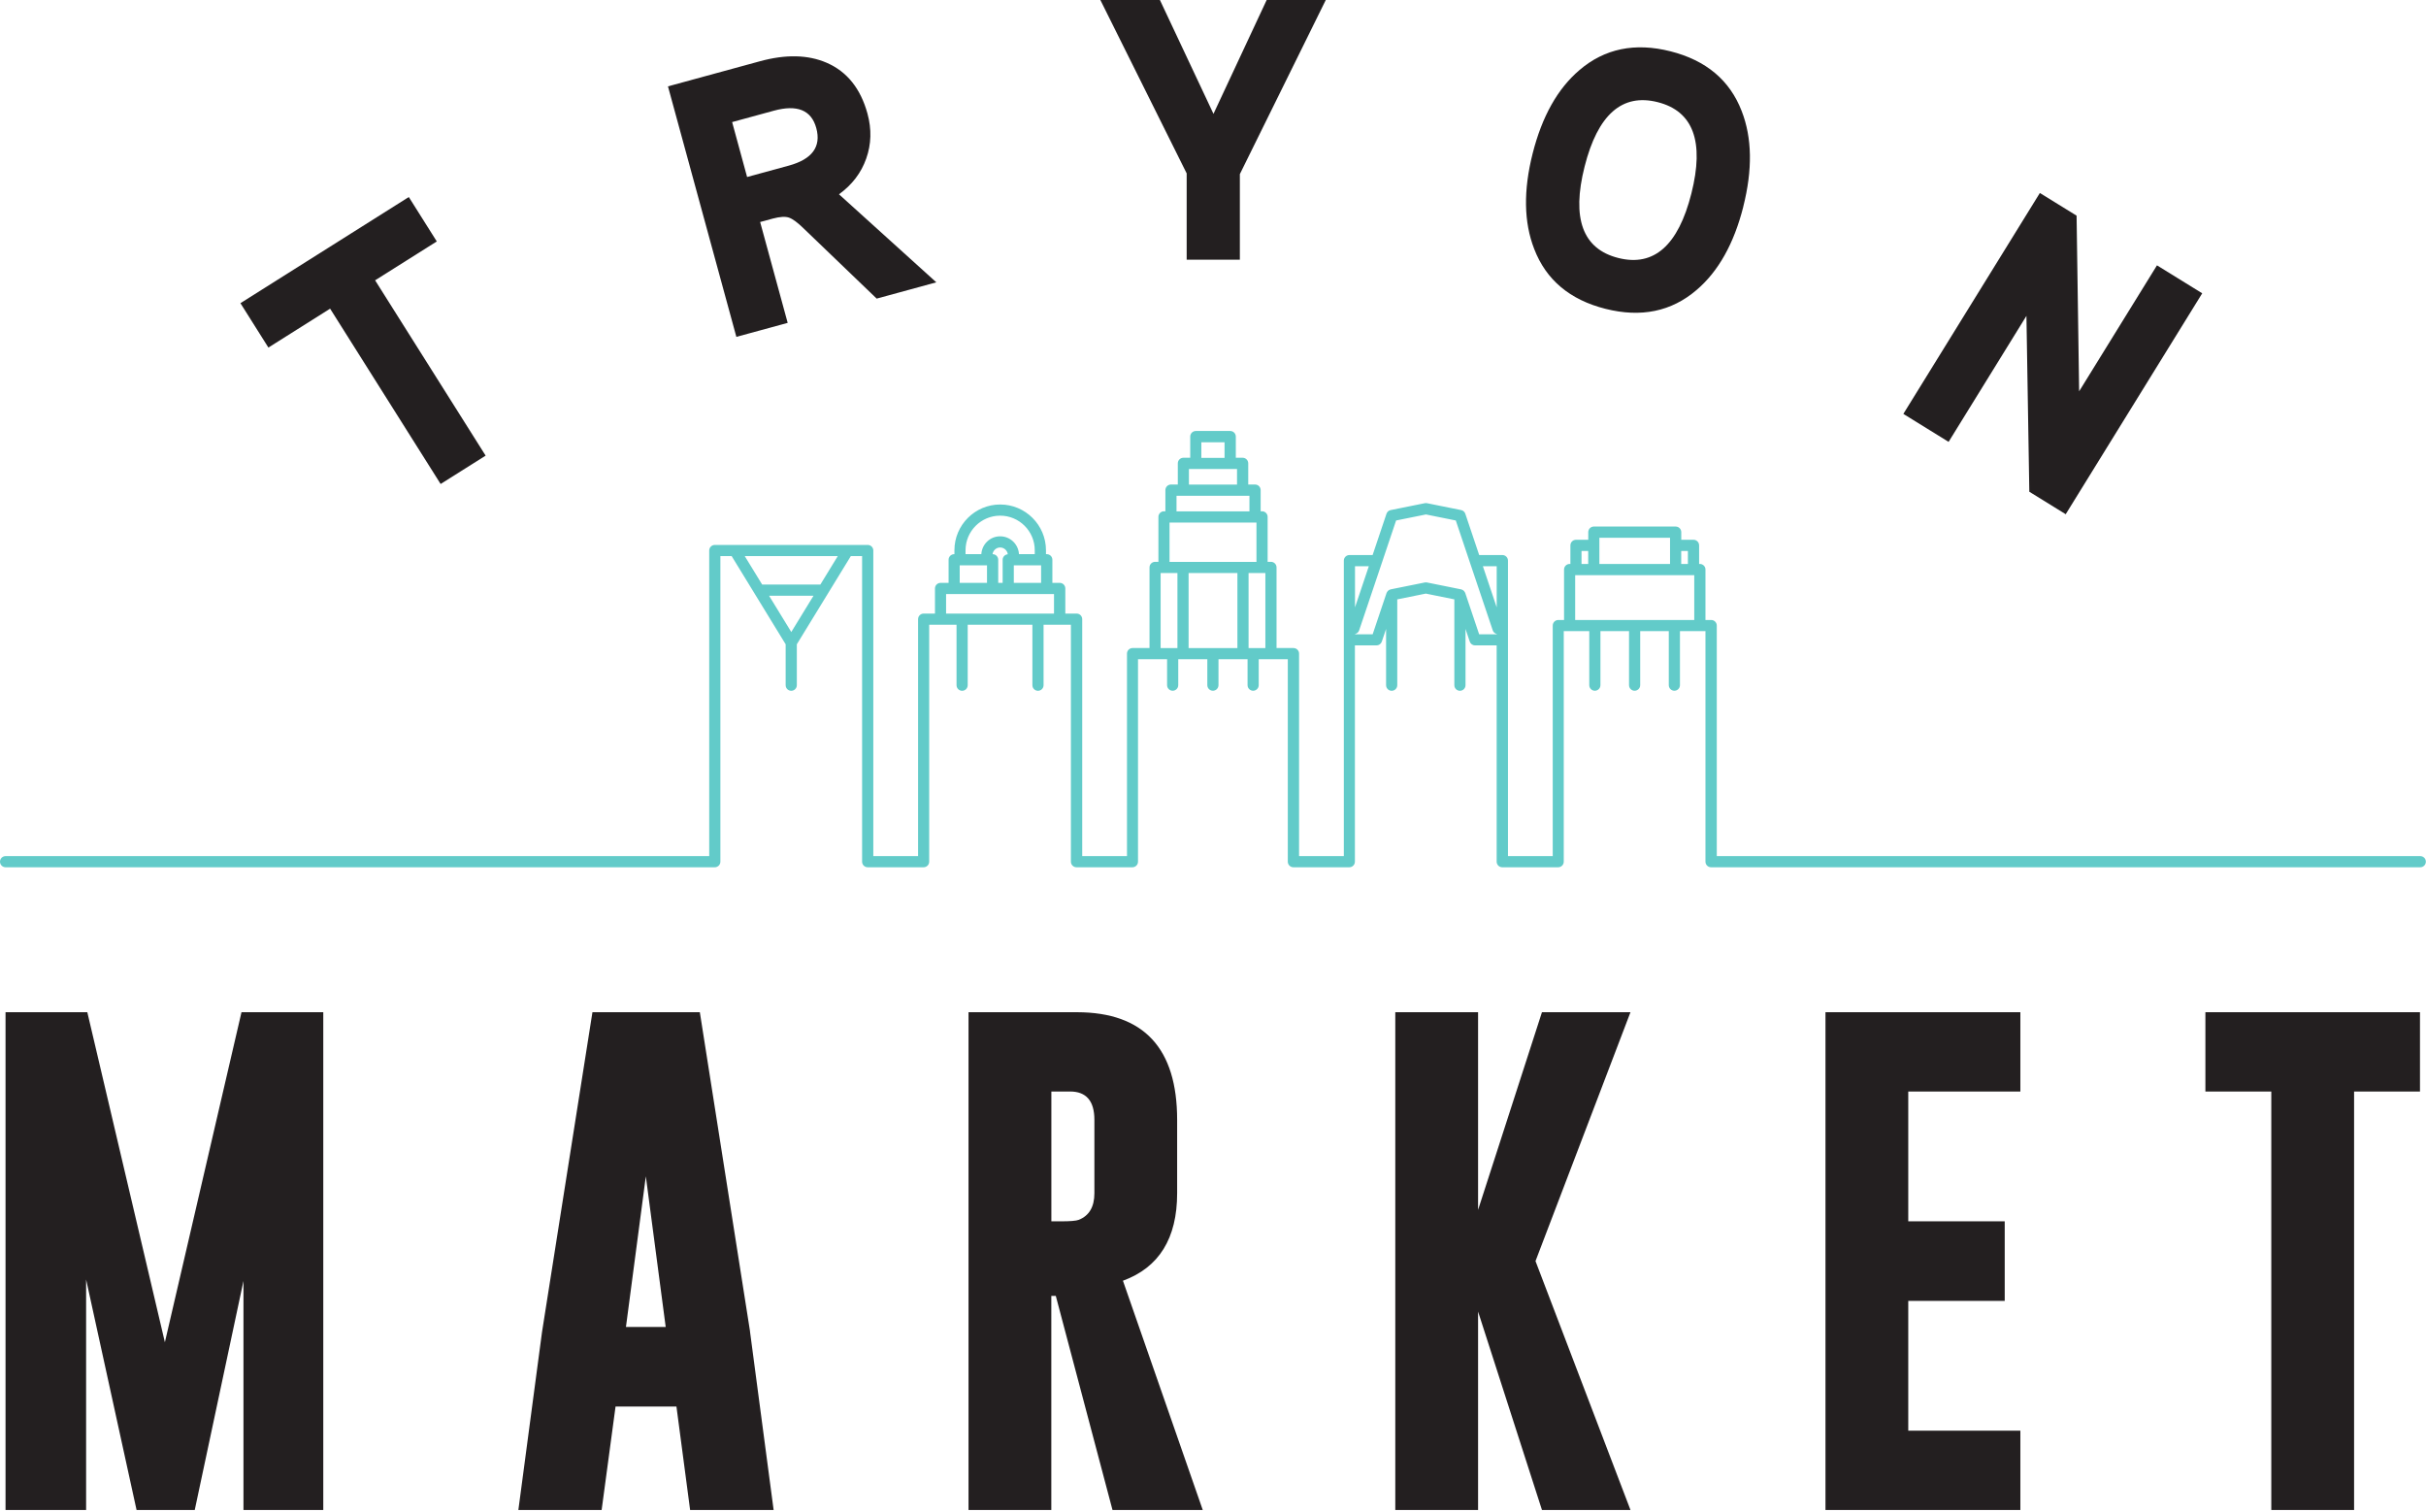 <?xml version="1.0" encoding="UTF-8"?> <svg xmlns="http://www.w3.org/2000/svg" width="504" height="314" viewBox="0 0 504 314" fill="none"><g clip-path="url(#clip0_0_3)"><path d="M502.84 177.84H356.66V129.95C356.66 129.31 356.14 128.79 355.5 128.79H354.31V118.31C354.31 117.67 353.79 117.15 353.15 117.15H352.99V113.29C352.99 112.65 352.47 112.13 351.83 112.13H349.28V110.54C349.28 109.9 348.76 109.38 348.12 109.38H331.12C330.48 109.38 329.96 109.9 329.96 110.54V112.13H327.41C326.77 112.13 326.25 112.65 326.25 113.29V117.15H326.09C325.45 117.15 324.93 117.67 324.93 118.31V128.79H323.74C323.1 128.79 322.58 129.31 322.58 129.95V177.84H313.28V116.46C313.28 115.82 312.76 115.3 312.12 115.3H307.3L304.42 106.73C304.29 106.34 303.96 106.04 303.55 105.96L296.46 104.53C296.31 104.5 296.15 104.5 296 104.53L288.91 105.96C288.5 106.04 288.17 106.33 288.04 106.73L285.16 115.3H280.34C279.7 115.3 279.18 115.82 279.18 116.46V177.84H269.88V135.78C269.88 135.14 269.36 134.62 268.72 134.62H265.2V117.87C265.2 117.23 264.68 116.71 264.04 116.71H263.35V107.37C263.35 106.73 262.83 106.21 262.19 106.21H261.9V101.81C261.9 101.17 261.38 100.65 260.74 100.65H259.32V96.25C259.32 95.61 258.8 95.09 258.16 95.09H256.74V90.69C256.74 90.05 256.22 89.53 255.58 89.53H248.43C247.79 89.53 247.27 90.05 247.27 90.69V95.09H245.85C245.21 95.09 244.69 95.61 244.69 96.25V100.65H243.27C242.63 100.65 242.11 101.17 242.11 101.81V106.21H241.82C241.18 106.21 240.66 106.73 240.66 107.37V116.71H239.97C239.33 116.71 238.81 117.23 238.81 117.87V134.62H235.29C234.65 134.62 234.13 135.14 234.13 135.78V177.84H224.83V128.62C224.83 127.98 224.31 127.46 223.67 127.46H221.32V122.24C221.32 121.6 220.8 121.08 220.16 121.08H218.63V116.28C218.63 115.64 218.11 115.12 217.47 115.12H217.3V114.31C217.3 109.07 213.03 104.8 207.79 104.8C202.55 104.8 198.28 109.07 198.28 114.31V115.12H198.23C197.59 115.12 197.07 115.64 197.07 116.28V121.08H195.4C194.76 121.08 194.24 121.6 194.24 122.24V127.46H191.89C191.25 127.46 190.73 127.98 190.73 128.62V177.84H181.43V114.36C181.43 113.72 180.91 113.2 180.27 113.2H148.5C147.86 113.2 147.34 113.72 147.34 114.36V177.84H1.16C0.52 177.84 0 178.36 0 179C0 179.64 0.52 180.16 1.16 180.16H148.5C149.14 180.16 149.66 179.64 149.66 179V115.52H152L163.22 133.84V142.34C163.22 142.98 163.74 143.5 164.38 143.5C165.02 143.5 165.54 142.98 165.54 142.34V133.84L176.76 115.52H179.1V179C179.1 179.64 179.62 180.16 180.26 180.16H191.88C192.52 180.16 193.04 179.64 193.04 179V129.78H198.72V142.34C198.72 142.98 199.24 143.5 199.88 143.5C200.52 143.5 201.04 142.98 201.04 142.34V129.78H214.48V142.34C214.48 142.98 215 143.5 215.64 143.5C216.28 143.5 216.8 142.98 216.8 142.34V129.78H222.48V179C222.48 179.64 223 180.16 223.64 180.16H235.26C235.9 180.16 236.42 179.64 236.42 179V136.94H242.46V142.33C242.46 142.97 242.98 143.49 243.62 143.49C244.26 143.49 244.78 142.97 244.78 142.33V136.94H250.82V142.33C250.82 142.97 251.34 143.49 251.98 143.49C252.62 143.49 253.14 142.97 253.14 142.33V136.94H259.18V142.33C259.18 142.97 259.7 143.49 260.34 143.49C260.98 143.49 261.5 142.97 261.5 142.33V136.94H267.54V179C267.54 179.64 268.06 180.16 268.7 180.16H280.32C280.96 180.16 281.48 179.64 281.48 179V134.07H285.97C286.47 134.07 286.91 133.75 287.07 133.28L287.96 130.65V142.34C287.96 142.98 288.48 143.5 289.12 143.5C289.76 143.5 290.28 142.98 290.28 142.34V124.51L296.21 123.31L302.14 124.51V142.34C302.14 142.98 302.66 143.5 303.3 143.5C303.94 143.5 304.46 142.98 304.46 142.34V130.65L305.34 133.28C305.5 133.75 305.94 134.07 306.44 134.07H310.93V179C310.93 179.64 311.45 180.16 312.09 180.16H323.71C324.35 180.16 324.87 179.64 324.87 179V131.11H330.17V142.33C330.17 142.97 330.69 143.49 331.33 143.49C331.97 143.49 332.49 142.97 332.49 142.33V131.11H338.43V142.33C338.43 142.97 338.95 143.49 339.59 143.49C340.23 143.49 340.75 142.97 340.75 142.33V131.11H346.69V142.33C346.69 142.97 347.21 143.49 347.85 143.49C348.49 143.49 349.01 142.97 349.01 142.33V131.11H354.31V179C354.31 179.64 354.83 180.16 355.47 180.16H502.81C503.45 180.16 503.97 179.64 503.97 179C503.97 178.36 503.45 177.84 502.81 177.84H502.84ZM164.39 131.29L159.77 123.75H169.01L164.39 131.29ZM170.43 121.43H158.34L154.72 115.52H174.05L170.43 121.43ZM207.38 121.08V116.28C207.38 115.64 206.86 115.12 206.22 115.12H206.2C206.31 114.34 206.97 113.73 207.78 113.73C208.59 113.73 209.27 114.35 209.37 115.14C208.78 115.19 208.3 115.67 208.3 116.28V121.08H207.38ZM210.62 117.44H216.29V121.08H210.62V117.44ZM200.59 114.31C200.59 110.35 203.81 107.12 207.78 107.12C211.75 107.12 214.97 110.34 214.97 114.31V115.12H211.69C211.58 113.06 209.88 111.41 207.78 111.41C205.68 111.41 203.99 113.06 203.87 115.12H200.59V114.31ZM199.38 117.44H205.05V121.08H199.38V117.44ZM196.55 127.46V123.4H218.97V127.46H196.55ZM254.4 91.87V95.11H249.58V91.87H254.4ZM248.42 97.43H256.99V100.66H247V97.43H248.42ZM244.42 102.99H259.57V106.23H244.42V102.99ZM242.97 108.55H261.03V116.73H242.97V108.55ZM246.93 134.63V119.04H257.07V134.63H246.93ZM241.12 119.04H244.61V134.63H241.12V119.04ZM259.39 134.63V119.04H262.88V134.63H259.39ZM310.94 126.17L308.07 117.63H310.94V126.17ZM284.37 117.63L281.5 126.17V117.63H284.37ZM307.29 131.76L304.41 123.2C304.41 123.2 304.39 123.17 304.39 123.15C304.38 123.12 304.36 123.09 304.35 123.07C304.3 122.97 304.24 122.88 304.17 122.8C304.15 122.78 304.14 122.76 304.11 122.74C304.02 122.65 303.91 122.58 303.79 122.52C303.76 122.51 303.74 122.5 303.71 122.49C303.66 122.47 303.6 122.45 303.55 122.43L296.46 121C296.31 120.97 296.15 120.97 296 121L288.91 122.43C288.85 122.44 288.8 122.47 288.75 122.49C288.72 122.5 288.69 122.51 288.67 122.52C288.55 122.57 288.44 122.65 288.35 122.74C288.33 122.76 288.31 122.78 288.29 122.8C288.22 122.88 288.16 122.97 288.11 123.07C288.1 123.1 288.08 123.12 288.07 123.15C288.07 123.17 288.05 123.18 288.05 123.2L285.17 131.76H281.52V131.7C281.9 131.61 282.23 131.35 282.36 130.95L287.11 116.84L290.04 108.12L296.24 106.87L302.44 108.12L305.37 116.84L310.12 130.95C310.25 131.35 310.58 131.61 310.96 131.7V131.76H307.31H307.29ZM350.66 114.46V117.16H349.27V114.46H350.66ZM332.27 111.71H346.95V117.15H332.27V111.71ZM328.56 114.46H329.95V117.16H328.56V114.46ZM327.24 128.8V119.48H351.98V128.8H327.24Z" fill="#62CBC9"></path><path d="M90.75 50.15L77.93 58.23L100.89 94.65L91.54 100.54L68.58 64.12L55.76 72.2L49.95 62.98L84.93 40.93L90.74 50.15H90.75Z" fill="#231F20"></path><path d="M194.51 58.65L182.13 62.03L166.93 47.43C165.69 46.22 164.69 45.48 163.92 45.21C163.15 44.94 162.02 45.01 160.53 45.41L157.92 46.12L163.64 67.07L152.98 69.98L138.77 17.94L157.86 12.73C163.23 11.26 167.85 11.36 171.72 13.03C175.96 14.86 178.79 18.39 180.22 23.61C181.1 26.84 181.02 29.95 179.96 32.93C178.91 35.92 177.02 38.39 174.3 40.36L194.51 58.64V58.65ZM169.58 26.6C168.56 22.87 165.62 21.67 160.75 23L152.1 25.36L155.21 36.77L163.86 34.41C168.73 33.08 170.64 30.48 169.58 26.6Z" fill="#231F20"></path><path d="M362.17 42.94C360.22 50.63 356.98 56.4 352.45 60.25C347.23 64.72 340.92 66.02 333.52 64.15C326.13 62.28 321.2 58.14 318.73 51.72C316.57 46.18 316.46 39.56 318.41 31.87C320.36 24.18 323.6 18.41 328.13 14.56C333.35 10.09 339.66 8.79 347.05 10.66C354.44 12.53 359.37 16.67 361.84 23.09C364 28.63 364.11 35.25 362.16 42.94H362.17ZM351.38 40.21C354.11 29.42 351.78 23.09 344.38 21.22C336.99 19.35 331.93 23.81 329.2 34.6C326.47 45.39 328.8 51.72 336.2 53.59C343.59 55.46 348.65 51 351.38 40.21Z" fill="#231F20"></path><path d="M429.15 106.82L421.59 102.15L420.99 65.62L404.82 91.79L395.42 85.98L423.78 40.09L431.41 44.8L431.94 81.29L448.11 55.12L457.51 60.93L429.15 106.82Z" fill="#231F20"></path><path d="M275.43 0L257.58 36.17V53.95H246.53V36.02L228.6 0H240.97L252.1 23.65L263.15 0H275.44H275.43Z" fill="#231F20"></path><path d="M34.26 278.81L50.17 210.27H67.16V313.67H50.58V266.1L40.46 313.67H28.37L17.89 265.79V313.67H1.15V210.27H18.14L34.25 278.81H34.26Z" fill="#231F20"></path><path d="M155.81 276.59L160.72 313.67H143.37L140.53 292.18H127.88L124.99 313.67H107.69L112.6 276.74L123.08 210.27H145.39L155.82 276.58L155.81 276.59ZM138.3 275.66L134.17 244.36L130.04 275.66H138.3Z" fill="#231F20"></path><path d="M201.22 210.27H223.79C237.63 210.31 244.55 217.76 244.55 232.63V247.87C244.55 257.24 240.8 263.3 233.29 266.05L249.87 313.67H231.12L219.34 269.2H218.41V313.67H201.21V210.27H201.22ZM218.42 226.75V253.71H220.49C222.35 253.71 223.55 253.61 224.11 253.4C226.28 252.54 227.36 250.7 227.36 247.87V232.63C227.36 228.7 225.67 226.74 222.3 226.74H218.43L218.42 226.75Z" fill="#231F20"></path><path d="M319 261.97L338.73 313.67H320.34L307.07 272.46V313.67H289.87V210.27H307.07V251.33L320.34 210.27H338.73L319 261.97Z" fill="#231F20"></path><path d="M379.24 210.27H419.73V226.75H396.44V253.71H416.48V270.24H396.44V297.2H419.73V313.68H379.24V210.28V210.27Z" fill="#231F20"></path><path d="M502.75 210.27V226.75H489.06V313.67H471.86V226.75H458.17V210.27H502.74H502.75Z" fill="#231F20"></path></g><defs><clipPath id="clip0_0_3"><rect width="504" height="313.67" fill="white"></rect></clipPath></defs></svg> 
